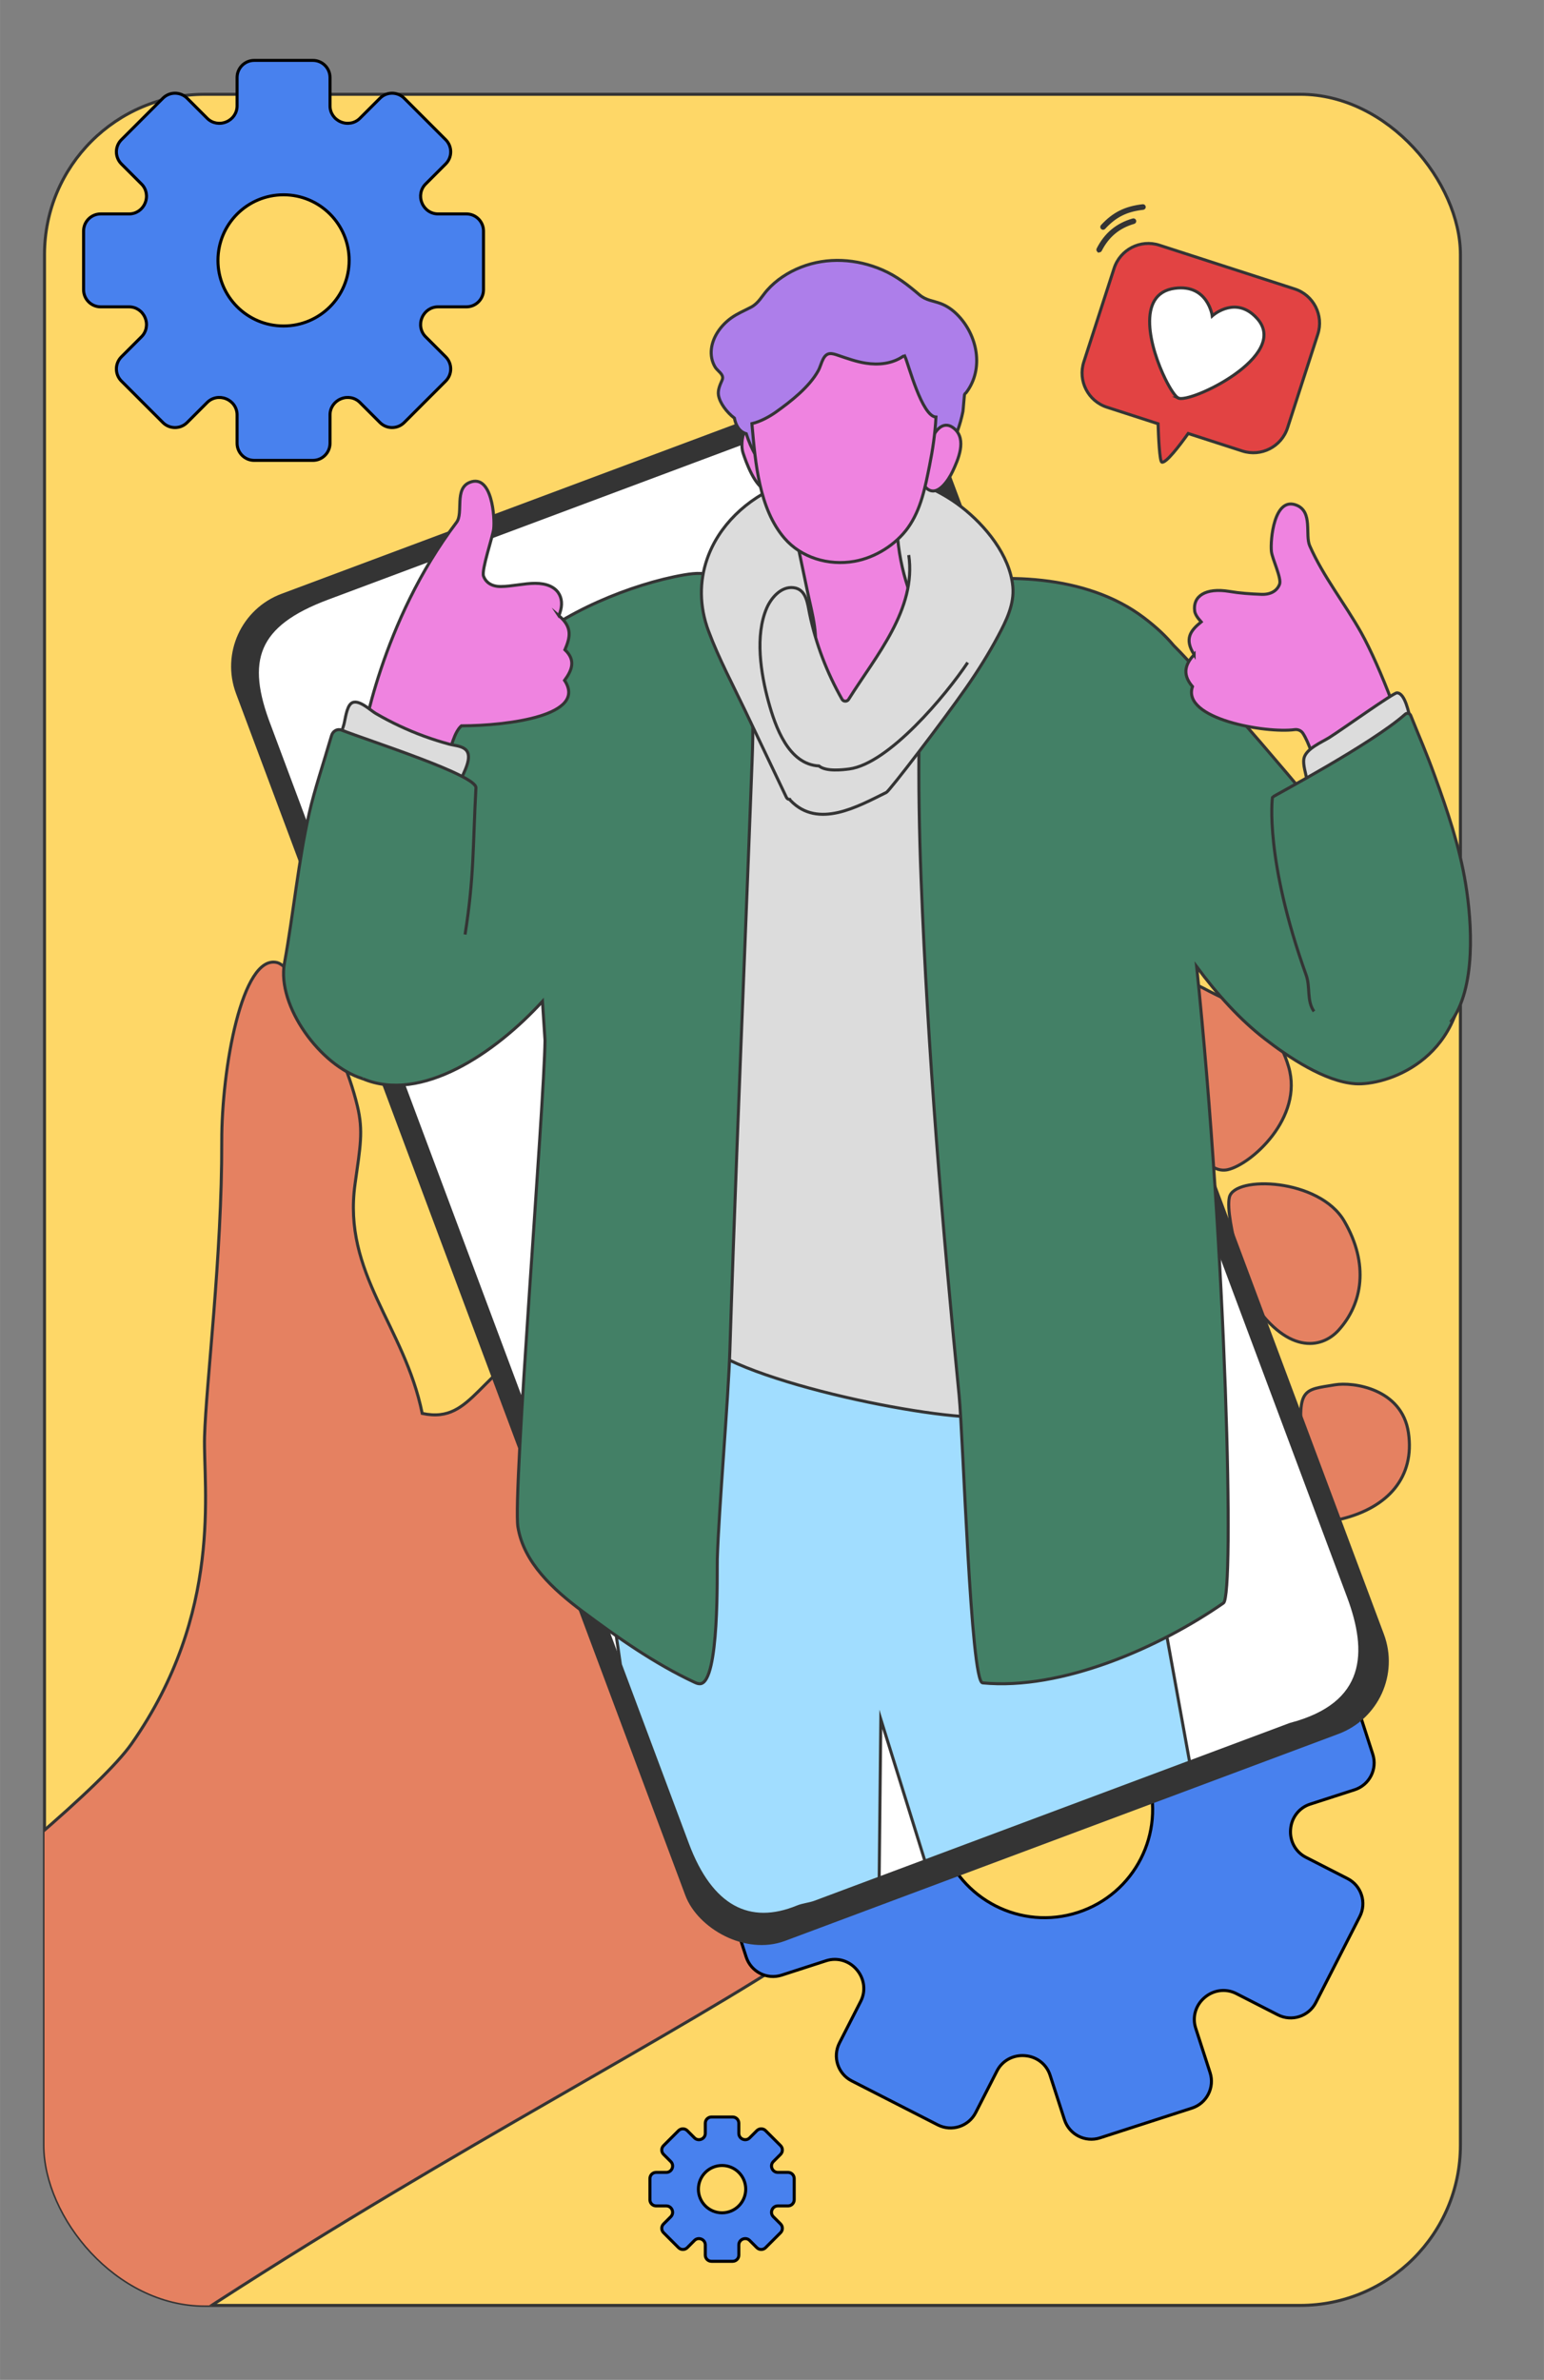<?xml version="1.0" encoding="UTF-8"?>
<svg xmlns="http://www.w3.org/2000/svg" xmlns:xlink="http://www.w3.org/1999/xlink" id="Calque_1" width="17.992cm" height="27.728cm" viewBox="0 0 510 786">
  <rect x="0" y="0" width="510" height="786" fill="#808080" stroke="none"/>
  <defs>
    <clipPath id="clippath">
      <rect x="14.691" y="31.144" width="467.71" height="730.26" rx="52.917" ry="52.917" style="fill:none; stroke-width:0px;"></rect>
    </clipPath>
  </defs>
  <rect x="14.691" y="31.144" width="467.71" height="730.26" rx="52.917" ry="52.917" style="fill:#fed767; stroke:#343434; stroke-miterlimit:10;"></rect>
  <path d="m235.009,746.837h6.991c1.127,0,2.041-.914,2.041-2.041v-3.388c0-.834.512-1.575,1.283-1.895.009-.004.017-.007.026-.011.772-.321,1.66-.16,2.251.431l2.396,2.396c.797.797,2.089.797,2.886,0l4.943-4.943c.797-.797.797-2.089,0-2.886l-2.396-2.396c-.591-.591-.752-1.479-.431-2.251.004-.009.007-.017.011-.026.319-.771,1.06-1.283,1.895-1.283h3.388c1.127,0,2.041-.914,2.041-2.041v-6.991c0-1.127-.914-2.041-2.041-2.041h-3.388c-.834,0-1.575-.512-1.895-1.283-.004-.009-.007-.017-.011-.026-.321-.772-.16-1.66.431-2.251l2.396-2.396c.797-.797.797-2.089,0-2.886l-4.943-4.943c-.797-.797-2.089-.797-2.886,0l-2.396,2.396c-.591.591-1.479.752-2.251.431-.009-.004-.017-.007-.026-.011-.771-.319-1.283-1.06-1.283-1.895v-3.388c0-1.127-.914-2.041-2.041-2.041h-6.991c-1.127,0-2.041.914-2.041,2.041v3.388c0,.834-.512,1.575-1.283,1.895-.009.004-.017.007-.026.011-.772.321-1.66.16-2.251-.431l-2.396-2.396c-.797-.797-2.089-.797-2.886,0l-4.943,4.943c-.797.797-.797,2.089,0,2.886l2.396,2.396c.591.591.752,1.479.431,2.251-.004.009-.007.017-.011.026-.319.771-1.06,1.283-1.895,1.283h-3.388c-1.127,0-2.041.914-2.041,2.041v6.991c0,1.127.914,2.041,2.041,2.041h3.388c.834,0,1.575.512,1.895,1.283.004.009.007.017.011.026.321.772.16,1.66-.431,2.251l-2.396,2.396c-.797.797-.797,2.089,0,2.886l4.943,4.943c.797.797,2.089.797,2.886,0l2.396-2.396c.591-.591,1.479-.752,2.251-.431.009.004.017.007.026.011.771.319,1.283,1.06,1.283,1.895v3.388c0,1.127.914,2.041,2.041,2.041Zm3.495-16.012c-4.317,0-7.816-3.499-7.816-7.816s3.499-7.816,7.816-7.816,7.816,3.499,7.816,7.816-3.499,7.816-7.816,7.816Z" style="fill:#4881ee; stroke:#000; stroke-linecap:round; stroke-linejoin:round;"></path>
  <g style="clip-path:url(#clippath);">
    <path d="m-153.646,732.496l57.143,157.494c160.729-151.162,346.452-221.161,397.963-273.837,43.159-44.136,19.499-250.563,19.499-250.563,0,0,20.29-45.824,28.691-75.002,8.4-29.181-21.536-45.52-31.918-32.482-6.799,8.534-70.303,102.023-77.377,116.058-6.801,13.493-58.482,62.17-75.725,78.83-.697.671-1.335,1.289-1.914,1.854-6.585,6.414-10.638,11.563-17.285,12.337-1.771.21-3.73.102-5.97-.372-5.892-29.003-26.344-46.116-22.186-75.8,1.728-12.341,2.756-17.416.778-25.682-5.646-23.582-21.445-46.145-26.484-47.419-11.682-2.956-18.39,35.353-18.326,59.067.099,37.806-5.199,80.202-5.68,97.485-.469,16.884,6.289,58.066-24.115,101.451-19.068,27.209-149.504,124.663-197.092,156.58Z" style="fill:#e58161; stroke:#343434; stroke-miterlimit:10;"></path>
    <path d="m310.78,607.569c.104.36.203.721.32,1.08,6.065,18.748,26.18,29.03,44.928,22.965,18.748-6.065,29.03-26.18,22.965-44.928-.116-.359-.247-.71-.374-1.063l69.57-22.505,5.257,16.253c1.584,4.896-1.101,10.148-5.997,11.732l-14.716,4.76c-3.624,1.172-6.123,4.436-6.427,8.232-.003.042-.007.084-.01.126-.31,3.804,1.637,7.433,5.035,9.169l13.771,7.04c4.582,2.342,6.397,7.954,4.055,12.536l-14.524,28.414c-2.342,4.582-7.955,6.397-12.536,4.055l-13.771-7.039c-3.398-1.737-7.48-1.19-10.381,1.29-.032.027-.064.055-.096.082-2.9,2.47-4.081,6.407-2.909,10.031l4.76,14.716c1.584,4.896-1.101,10.148-5.997,11.732l-30.362,9.822c-4.896,1.584-10.148-1.101-11.732-5.997l-4.76-14.716c-1.172-3.624-4.436-6.123-8.232-6.427-.042-.003-.084-.007-.126-.01-3.803-.31-7.433,1.637-9.169,5.035l-7.04,13.771c-2.342,4.582-7.955,6.397-12.536,4.055l-28.414-14.524c-4.582-2.342-6.397-7.955-4.055-12.536l7.039-13.772c1.737-3.398,1.19-7.48-1.289-10.381-.027-.032-.055-.064-.082-.096-2.47-2.899-6.407-4.081-10.031-2.909l-14.716,4.76c-4.896,1.584-10.148-1.101-11.732-5.997l-5.257-16.253" style="fill:#4881ee; stroke:#000; stroke-linecap:round; stroke-linejoin:round;"></path>
  </g>
  <path d="m385.272,356.014c-5.94-23.192,1.137-35.685,12.063-29.734,10.926,5.951,23.34,9.17,28.315,26.046,4.976,16.877-12.454,32.325-20.154,33.989-11.833,2.557-20.224-30.301-20.224-30.301Z" style="fill:#e58161; stroke:#343434; stroke-miterlimit:10;"></path>
  <path d="m412.88,428.62c11.959,18.87,23.595,16.972,29.263,10.713,7.947-8.775,10.132-21.841,1.892-36.02-8.24-14.179-36.328-15.159-37.956-7.886-1.629,7.273,6.801,33.192,6.801,33.192Z" style="fill:#e58161; stroke:#343434; stroke-miterlimit:10;"></path>
  <path d="m430.395,478.132c-2.156-20.003.059-19.005,10.573-20.773,5.915-.995,22.115,1.207,24.261,15.819,2.146,14.612-6.676,24.666-21.989,28.46-6.515,1.614-12.844-23.506-12.844-23.506Z" style="fill:#e58161; stroke:#343434; stroke-miterlimit:10;"></path>
  <rect x="144.863" y="147.405" width="245.351" height="473.974" rx="25.105" ry="25.105" transform="translate(652.758 650.74) rotate(159.499)" style="fill:#343434; stroke:#343434; stroke-miterlimit:10;"></rect>
  <path d="m88.997,239.726l138.075,369.277c7.835,20.955,20.527,27.29,36.351,20.789,1.827-.751,3.885-.869,5.799-1.584l157.014-58.709c25.566-6.712,26.03-23.895,19.206-42.146l-139.999-374.422c-5.273-14.102-20.98-21.26-35.082-15.987l-162.156,60.631c-23.635,8.837-27.518,20.531-19.209,42.152Z" style="fill:#fff; stroke:#343434; stroke-miterlimit:10;"></path>
  <rect x="343.757" y="231.795" width="7.597" height="36.76" rx="2.723" ry="2.723" transform="translate(760.717 362.784) rotate(159.499)" style="fill:#343434; stroke:#343434; stroke-miterlimit:10;"></rect>
  <rect x="112.583" y="312.022" width="7.597" height="36.76" rx="2.723" ry="2.723" transform="translate(341.107 599.119) rotate(159.499)" style="fill:#343434; stroke:#343434; stroke-miterlimit:10;"></rect>
  <rect x="357.192" y="267.726" width="7.597" height="36.76" rx="2.723" ry="2.723" transform="translate(799.319 427.663) rotate(159.499)" style="fill:#343434; stroke:#343434; stroke-miterlimit:10;"></rect>
  <path d="m371.462,463.361c-.906-4.092-3.226-22.181-7.173-23.319-4.388-1.265-11.748-2.399-20.652-3.271l.001-.001s-38.732-4.95-82.519-4.916c-24.733.02-46.303,1.938-56.801,3.057-4.633.494-8.304,4.113-8.862,8.737-1.116,9.221-1.297,28.699,4.229,69.118,1.695,12.401,3.464,24.836,5.247,37.02l22.141,59.217c7.835,20.955,20.527,27.29,36.351,20.789,1.827-.75,3.885-.869,5.8-1.584l21.181-7.92.541-52.456,14.571,46.806,87.438-32.694-21.49-118.582Z" style="fill:#a1ddff; stroke:#343434; stroke-miterlimit:10;"></path>
  <path d="m231.972,272.859c-2.982,40.347-5.276,80.776-5.275,121.246 0,10.116.143,20.231.454,30.342.107,3.478-1.089,11.555.864,14.427,1.662,2.445.003.069,1.662,2.445,9.875,14.139,79.251,28.06,96.6,26.619,9.983-.829,17.06-.393,25.651-6.608,3.234-2.34-23.363-24.044-23.613-27.537-.378-5.273-.756-10.546-1.134-15.818-1.583-22.074-3.148-44.149-4.751-66.222-1.615-22.246-4.219-44.298-6.942-66.429-2.696-21.906-4.73-43.981-2.623-66.033.055-.577-.185-.974-.547-1.195.887-1.491-1.542-2.837-2.602-1.357-7.343,10.252-17.663,21.211-31.471,20.19-6.766-.5-12.037-4.593-16.75-9.115-3.505-3.363-6.921-6.823-10.341-10.277-.034-.264-.135-.529-.337-.776-1.286-1.575-2.571-3.149-3.857-4.724.509-.767.379-1.954-.769-2.199-.449-.096-.877-.143-1.295-.166-.381-.21-.794-.17-1.148.027-4.447.452-6.884,5.06-7.486,9.505-1.152,8.525-1.456,17.245-2.141,25.82-.741,9.276-1.464,18.554-2.15,27.834Z" style="fill:#dcdcdc; stroke:#343434; stroke-miterlimit:10;"></path>
  <path d="m246.884,222.189c-1.856-8.303-4.825-16.322-6.902-24.57-1.909-7.581-5.565-9.212-14.027-7.753-17.263,2.976-40.591,12.489-53.909,25.005-8.045,7.563-10.415,10.188-15.834,19.74-.63,1.11-1.264,2.226-1.897,3.345-4.01,3.65-8.11,7.212-11.402,11.553-3.598,4.746-6.303,10.083-9.484,15.102-6.268,9.889-13.721,19.143-18.338,29.99-3.875,9.103-11.781,19.222-8.73,28.836,2.947,9.288,2.927,28.338,13.44,32.813,19.27,8.202,43.804-8.461,59.378-25.536.501,7.649.84,12.839.84,12.839-.228,21.337-10.704,149.935-8.949,160.754,1.916,11.806,11.737,20.709,21.249,27.809,11.637,8.687,23.784,17.259,36.98,23.437.627.293,1.291.587,1.982.537,6.41-.462,5.52-36.945,5.653-41.286.502-16.415,3.63-52.369,4.149-68.783,1.371-43.366,3.104-86.72,4.827-130.074.856-21.556,1.71-43.112,2.516-64.67.366-9.805.614-19.436-1.543-29.088Z" style="fill:#438066; stroke:#343434; stroke-miterlimit:10;"></path>
  <path d="m465.28,295.163c-4.879-10.193-16.505-9.034-22.864-18.378-6.061-8.907-45.229-54.26-54.721-63.58-2.591-3.057-5.453-5.851-9.845-9.184-19.079-14.483-47.468-14.931-69.063-10.517-.084.017-.158.045-.231.073-.768-.547-2.21-.157-2.339,1.157-3.132,31.842-3.201,63.889-1.959,95.844,2.207,56.815,6.947,113.615,12.539,170.165,1.408,14.236,3.798,94.672,7.757,95.058,25.999,2.532,58.395-11.643,79.579-26.383,3.652-2.541.927-115.756-8.859-210.169,6.809,9.238,14.42,17.568,22.417,23.771,7.842,6.082,19.901,14.212,29.967,14.902,9.7.665,35.741-7.256,35.741-38.769,0-11.344-13.482-14.3-18.12-23.99Z" style="fill:#438066; stroke:#343434; stroke-miterlimit:10;"></path>
  <path d="m234.062,208.512c3.394,9.053,8.021,17.695,12.172,26.416,4.499,9.451,8.998,18.902,13.496,28.354.263.553.707.766,1.159.749.066.131.147.259.265.382,9.058,9.426,22.236,1.953,31.638-2.71,1.002-.497,18.406-23.178,26.338-34.538,3.847-5.51,7.429-11.21,10.588-17.143,2.677-5.028,5.388-10.481,4.825-16.346-.989-10.327-9.095-20.137-16.978-26.253-16.337-12.674-40.303-15.08-59.293-7.399-11.811,4.778-20.931,13.722-24.701,24.583-2.543,7.327-2.652,15.526.49,23.907Z" style="fill:#dcdcdc; stroke:#343434; stroke-miterlimit:10;"></path>
  <path d="m245.406,149.484c.915,2.858,4.09,11.86,8.095,12.517,5.157.844,3.817-8.429,3.474-10.742-.467-3.141-2.455-7.872-5.498-9.79-2.755-1.737-4.489-.858-5.45.916-1.114,2.056-1.192,5.314-.621,7.098Z" style="fill:#ef83e0; stroke:#343434; stroke-miterlimit:10;"></path>
  <path d="m268.38,217.648c-.233.167-.424.415-.531.758-1.899,6.105-3.495,11.112.739,16.326,3.703,4.56,9.452,5.523,14.992,4.571,6.548-1.125,12.412-4.061,16.499-9.386,4.052-5.278,5.925-11.752,7.608-18.096.169-.244.26-.534.225-.849.008-.031.016-.063.025-.094.235-.891-.317-1.528-.999-1.74-6.656-10.89-10.325-23.149-10.698-35.925,1.389-.74.601-3.18-1.099-2.698-5.396,1.529-10.806.498-16.301.472-4.836-.023-9.527.904-14.041,2.621-.097.037-.183.083-.265.132-.939-.284-2.238.484-1.968,1.771,1.419,6.771,2.855,13.538,4.256,20.312,1.373,6.635,4.023,15.288,1.559,21.824Z" style="fill:#ef83e0; stroke:#343434; stroke-miterlimit:10;"></path>
  <path d="m300.171,183.318c2.588,17.929-10.797,33.222-19.732,47.451-.041.065-.081.13-.122.195-.51.819-1.714.811-2.19-.028-4.977-8.767-8.627-18.229-10.687-28.143-.699-3.367-1.045-8.207-5.361-8.71-4.075-.475-7.364,3.377-8.813,6.726-3.962,9.156-1.961,21.674.571,30.939,2.271,8.31,6.618,20.691,16.682,21.226,2.33,1.934,7.826,1.276,9.987.992,13.075-1.719,31.992-24.449,39.137-35.153" style="fill:#dcdcdc; stroke:#343434; stroke-miterlimit:10;"></path>
  <path d="m316.157,103.875c-1.531-1.532-3.339-2.828-5.419-3.61-2.594-.977-4.85-1.033-7.053-2.916-3.8-3.247-7.536-6.176-12.237-8.218-8.461-3.675-18.175-4.298-26.849-.897-4.285,1.68-8.229,4.256-11.215,7.636-1.753,1.984-2.845,4.283-5.308,5.584-2.222,1.173-4.481,2.079-6.532,3.551-3.375,2.421-6.103,6.19-6.563,10.244-.233,2.054.13,4.109,1.201,5.922.563.952,1.619,1.662,2.164,2.509.348.541.489,1.138.159,1.89-.688,1.568-1.448,3.218-1.192,4.898.396,2.604,2.761,5.726,5.26,7.612.486,2.391,1.595,4.491,3.921,5.166,3.289,10.285,9.676,17.663,23.309,17.763,8.936.066,16.966-3.95,25.364-6.225,6.087-1.649,14.604-.524,18.729-5.914.372-.487.353-.965.119-1.345-.28-.454,1.937-4.327,2.244-5.174.764-2.109,1.37-4.268,1.813-6.458.099-.486.453-5.743.584-5.815.189-.103.364-.248.514-.445,5.924-7.826,3.745-18.996-3.011-25.756Z" style="fill:#ad7eea; stroke:#343434; stroke-miterlimit:10;"></path>
  <path d="m306.055,161.255c3.539,3.154,7.283-2.776,8.575-5.505,1.882-3.974,4.768-10.569.633-14.153-3.322-2.879-6.111.094-7.326,3.211-.174.152-.323.347-.422.602-1.448,3.705-5.336,12.389-1.459,15.845Z" style="fill:#ef83e0; stroke:#343434; stroke-miterlimit:10;"></path>
  <path d="m394.43,216.197c-2.425,2.661-4.397,6.081-.533,10.559-3.677,10.676,24.171,15.497,33.76,14.216,1.074-.143,2.138.325,2.728,1.234,3.933,6.049,7.331,22.927,8.324,27.834.003.013-.019.032-.007.036.144.044,28.291-13.182,27.859-15.92-1.648-10.445-10.736-34.135-16.948-45.217-5.428-9.684-12.493-18.475-16.99-28.679-1.588-3.603,1.083-11.165-4.296-13.383-7.527-3.103-8.759,11.567-8.363,15.248.268,2.489,3.453,8.876,2.689,10.854-.782,2.024-2.733,3.442-6.025,3.313-3.628-.142-6.946-.358-10.505-.955-7.963-1.336-12.161,1.59-11.506,6.455.229,1.705,2.043,3.395,2.18,3.576-3.499,2.846-5.716,5.547-2.367,10.83Z" style="fill:#ef83e0; stroke:#343434; stroke-miterlimit:10;"></path>
  <path d="m431.655,257.283c.183.967.139,3.185,1.193,3.734,2.228,1.161,7.434-1.57,9.496-2.501,9.583-4.328,16.805-12.234,23.695-19.925.338-.377.201-.843-.095-1.102-.67-1.956-1.754-8.565-4.503-8.664-1.182-.043-17.945,11.983-22.314,14.736-2.497,1.574-7.961,3.788-8.455,7.12-.288,1.942.627,4.717.984,6.602Z" style="fill:#dcdcdc; stroke:#343434; stroke-miterlimit:10;"></path>
  <path d="m184.593,203.329c.136-.176.303-.831.385-1.071,1.622-4.74-.531-9.602-8.232-9.604-3.5-.001-7.729,1.022-11.254,1.059-3.199.034-5.069-1.435-5.794-3.475-.708-1.993,3.06-13.033,3.362-15.506.446-3.656-.504-18.31-7.863-15.435-5.259,2.054-2.035,10.099-4.395,13.211-24.816,32.729-31.225,71.474-31.546,74.574-.289,2.794,26.727,18.772,26.2,18.163,1.145-5.319,2.565-21.632,6.93-25.524,15.628-.045,41.746-3.43,34.088-15.013,2.366-3.22,3.867-6.611.125-10.103,1.798-4.219,2.495-7.484-2.007-11.278Z" style="fill:#ef83e0; stroke:#343434; stroke-miterlimit:10;"></path>
  <path d="m479.13,337.587c8.531-11.086,7.077-32.95,4.996-45.689-2.008-12.294-6.024-24.149-10.276-35.82-3.004-8.245-4.607-11.645-7.869-19.791-.289-.723-1.21-.94-1.793-.423-11.19,9.935-43.736,27.138-43.846,27.388-.15.343-2.557,20.748,11.092,58.758,1.45,4.037.122,8.535,2.606,12.031" style="fill:#438066; stroke:#343434; stroke-miterlimit:10;"></path>
  <path d="m112.304,246.331c.753,3.005,4.683,3.921,7.163,4.925,9.571,3.876,21.044,9.736,31.623,7.81.325-.059.482-.271.521-.513.159-.08.296-.213.369-.423.945-2.696,4.589-8.366,1.634-10.729-1.367-1.093-3.682-1.21-5.283-1.644-2.776-.752-5.519-1.621-8.22-2.607-5.551-2.027-10.914-4.553-16.021-7.526-1.741-1.014-5.927-5.125-8.137-3.281-1.514,1.263-1.899,5.201-2.36,6.911-.529,1.96-1.813,4.985-1.289,7.076Z" style="fill:#dcdcdc; stroke:#343434; stroke-miterlimit:10;"></path>
  <path d="m153.611,308.643c3.012-18.915,2.552-29.319,3.596-48.451.23-4.219-35.174-15.456-44.375-19.06-1.368-.536-2.876.277-3.316,1.788-2.701,9.274-5.653,18.032-7.325,25.407-3.715,16.386-5.212,33.199-8.239,49.764-2.572,14.075,11.884,33.956,25.849,38.159" style="fill:#438066; stroke:#343434; stroke-miterlimit:10;"></path>
  <path d="m250.778,148.194c.45,2.207.9,4.413,1.349,6.62.188.921-1.225,1.315-1.413.39-.45-2.207-.9-4.413-1.349-6.62-.188-.921,1.225-1.315,1.413-.39Z" style="fill:#ef83e0; stroke:#343434; stroke-miterlimit:10;"></path>
  <path d="m427.649,95.437l-44.698-14.455c-6.24-2.018-12.934,1.404-14.952,7.644l-9.998,30.915c-2.018,6.24,1.405,12.934,7.644,14.952l16.88,5.459c.14,4.277.504,12.438,1.251,12.679,1.349.436,5.846-5.465,8.703-9.46l17.864,5.777c6.24,2.018,12.934-1.405,14.952-7.644l9.998-30.915c2.018-6.24-1.405-12.934-7.644-14.952Z" style="fill:#e24343; stroke:#343434; stroke-miterlimit:10;"></path>
  <path d="m389.169,131.458c-.927-.483-2.567-2.874-4.22-6.219-4.919-9.945-9.972-28.317,3.148-30.032,10.902-1.425,12.329,9.12,12.329,9.12,0,0,6.661-6.071,13.296-.614.53.436,1.06.946,1.586,1.538,10.964,12.333-22.365,28.176-26.139,26.207Z" style="fill:#fff; stroke:#343434; stroke-miterlimit:10;"></path>
  <path d="m363.123,82.898c.136-.017.261-.099.328-.23,2.409-4.753,6.027-7.766,11.061-9.212.226-.065.356-.301.292-.527-.065-.226-.301-.356-.527-.292-5.273,1.515-9.063,4.67-11.585,9.645-.106.21-.022.466.187.572.078.04.163.053.244.043Z" style="fill:#343434; stroke:#343434; stroke-miterlimit:10;"></path>
  <path d="m364.409,75.392c.097-.012.19-.057.261-.134,1.895-2.061,3.746-3.499,5.824-4.527,2.023-1,4.274-1.615,7.086-1.934.001-0.0.003-0.0.004-.001.231-.029.397-.238.37-.471-.026-.234-.237-.401-.471-.375-5.749.652-9.644,2.603-13.441,6.731-.159.173-.148.442.025.602.096.088.221.124.341.109Z" style="fill:#343434; stroke:#343434; stroke-miterlimit:10;"></path>
  <path d="m298.955,117.837c-.112-.246-.414-.322-.636-.169-3.574,2.47-8.1,2.944-12.34,2.281-3.123-.488-6.098-1.554-9.08-2.567-2.112-.718-3.728-1.24-5.006,1.212-.645,1.237-.949,2.625-1.634,3.87-2.961,5.381-9.085,10.155-13.982,13.64-2.155,1.533-5.146,3.159-7.908,3.807.017.2.028.401.045.6,1.093,12.141,2.271,27.506,10.741,37.292,5.487,6.34,14.398,9.104,23.059,7.587,6.997-1.226,13.748-5.598,17.652-11.02,4.401-6.112,5.769-13.654,7.191-20.709.991-4.923,1.832-10.383,2.102-15.92-4.656-.236-9.115-17.526-10.203-19.906Z" style="fill:#ef83e0; stroke:#343434; stroke-miterlimit:10;"></path>
  <path d="m103.343,19.946h-19.378c-3.125,0-5.658,2.533-5.658,5.658v9.392c0,2.313-1.419,4.367-3.555,5.252-.024.01-.047.02-.071.029-2.14.89-4.6.443-6.239-1.195l-6.641-6.641c-2.209-2.209-5.792-2.209-8.001,0l-13.703,13.703c-2.209,2.209-2.209,5.792,0,8.001l6.641,6.641c1.639,1.639,2.085,4.099,1.195,6.239-.01.024-.02.047-.029.071-.885,2.137-2.939,3.555-5.252,3.555h-9.392c-3.125,0-5.658,2.533-5.658,5.658v19.378c0,3.125,2.533,5.658,5.658,5.658h9.392c2.313,0,4.367,1.419,5.252,3.555.01.024.02.047.029.071.89,2.14.443,4.6-1.195,6.239l-6.641,6.641c-2.209,2.209-2.209,5.792,0,8.001l13.703,13.703c2.209,2.209,5.792,2.209,8.001,0l6.641-6.641c1.639-1.639,4.099-2.085,6.239-1.195.024.01.047.02.071.029,2.137.885,3.555,2.939,3.555,5.252v9.392c0,3.125,2.533,5.658,5.658,5.658h19.378c3.125,0,5.658-2.533,5.658-5.658v-9.392c0-2.313,1.418-4.367,3.555-5.252.024-.01.047-.02.071-.029,2.14-.89,4.6-.443,6.239,1.195l6.641,6.641c2.209,2.209,5.792,2.209,8.001,0l13.703-13.703c2.209-2.209,2.209-5.792,0-8.001l-6.641-6.641c-1.639-1.639-2.085-4.099-1.195-6.239.01-.024.02-.047.029-.071.885-2.137,2.939-3.555,5.252-3.555h9.392c3.125,0,5.658-2.533,5.658-5.658v-19.378c0-3.125-2.533-5.658-5.658-5.658h-9.392c-2.313,0-4.367-1.418-5.252-3.555-.01-.024-.02-.047-.029-.071-.89-2.14-.443-4.6,1.195-6.239l6.641-6.641c2.209-2.209,2.209-5.792,0-8.001l-13.703-13.703c-2.209-2.209-5.792-2.209-8.001,0l-6.641,6.641c-1.639,1.639-4.099,2.085-6.239,1.195-.024-.01-.047-.02-.071-.029-2.137-.885-3.555-2.939-3.555-5.252v-9.392c0-3.125-2.533-5.658-5.658-5.658Zm-9.689,44.385c11.966,0,21.666,9.7,21.666,21.666s-9.7,21.666-21.666,21.666-21.666-9.7-21.666-21.666,9.7-21.666,21.666-21.666Z" style="fill:#4881ee; stroke:#000; stroke-linecap:round; stroke-linejoin:round;"></path>
</svg>
